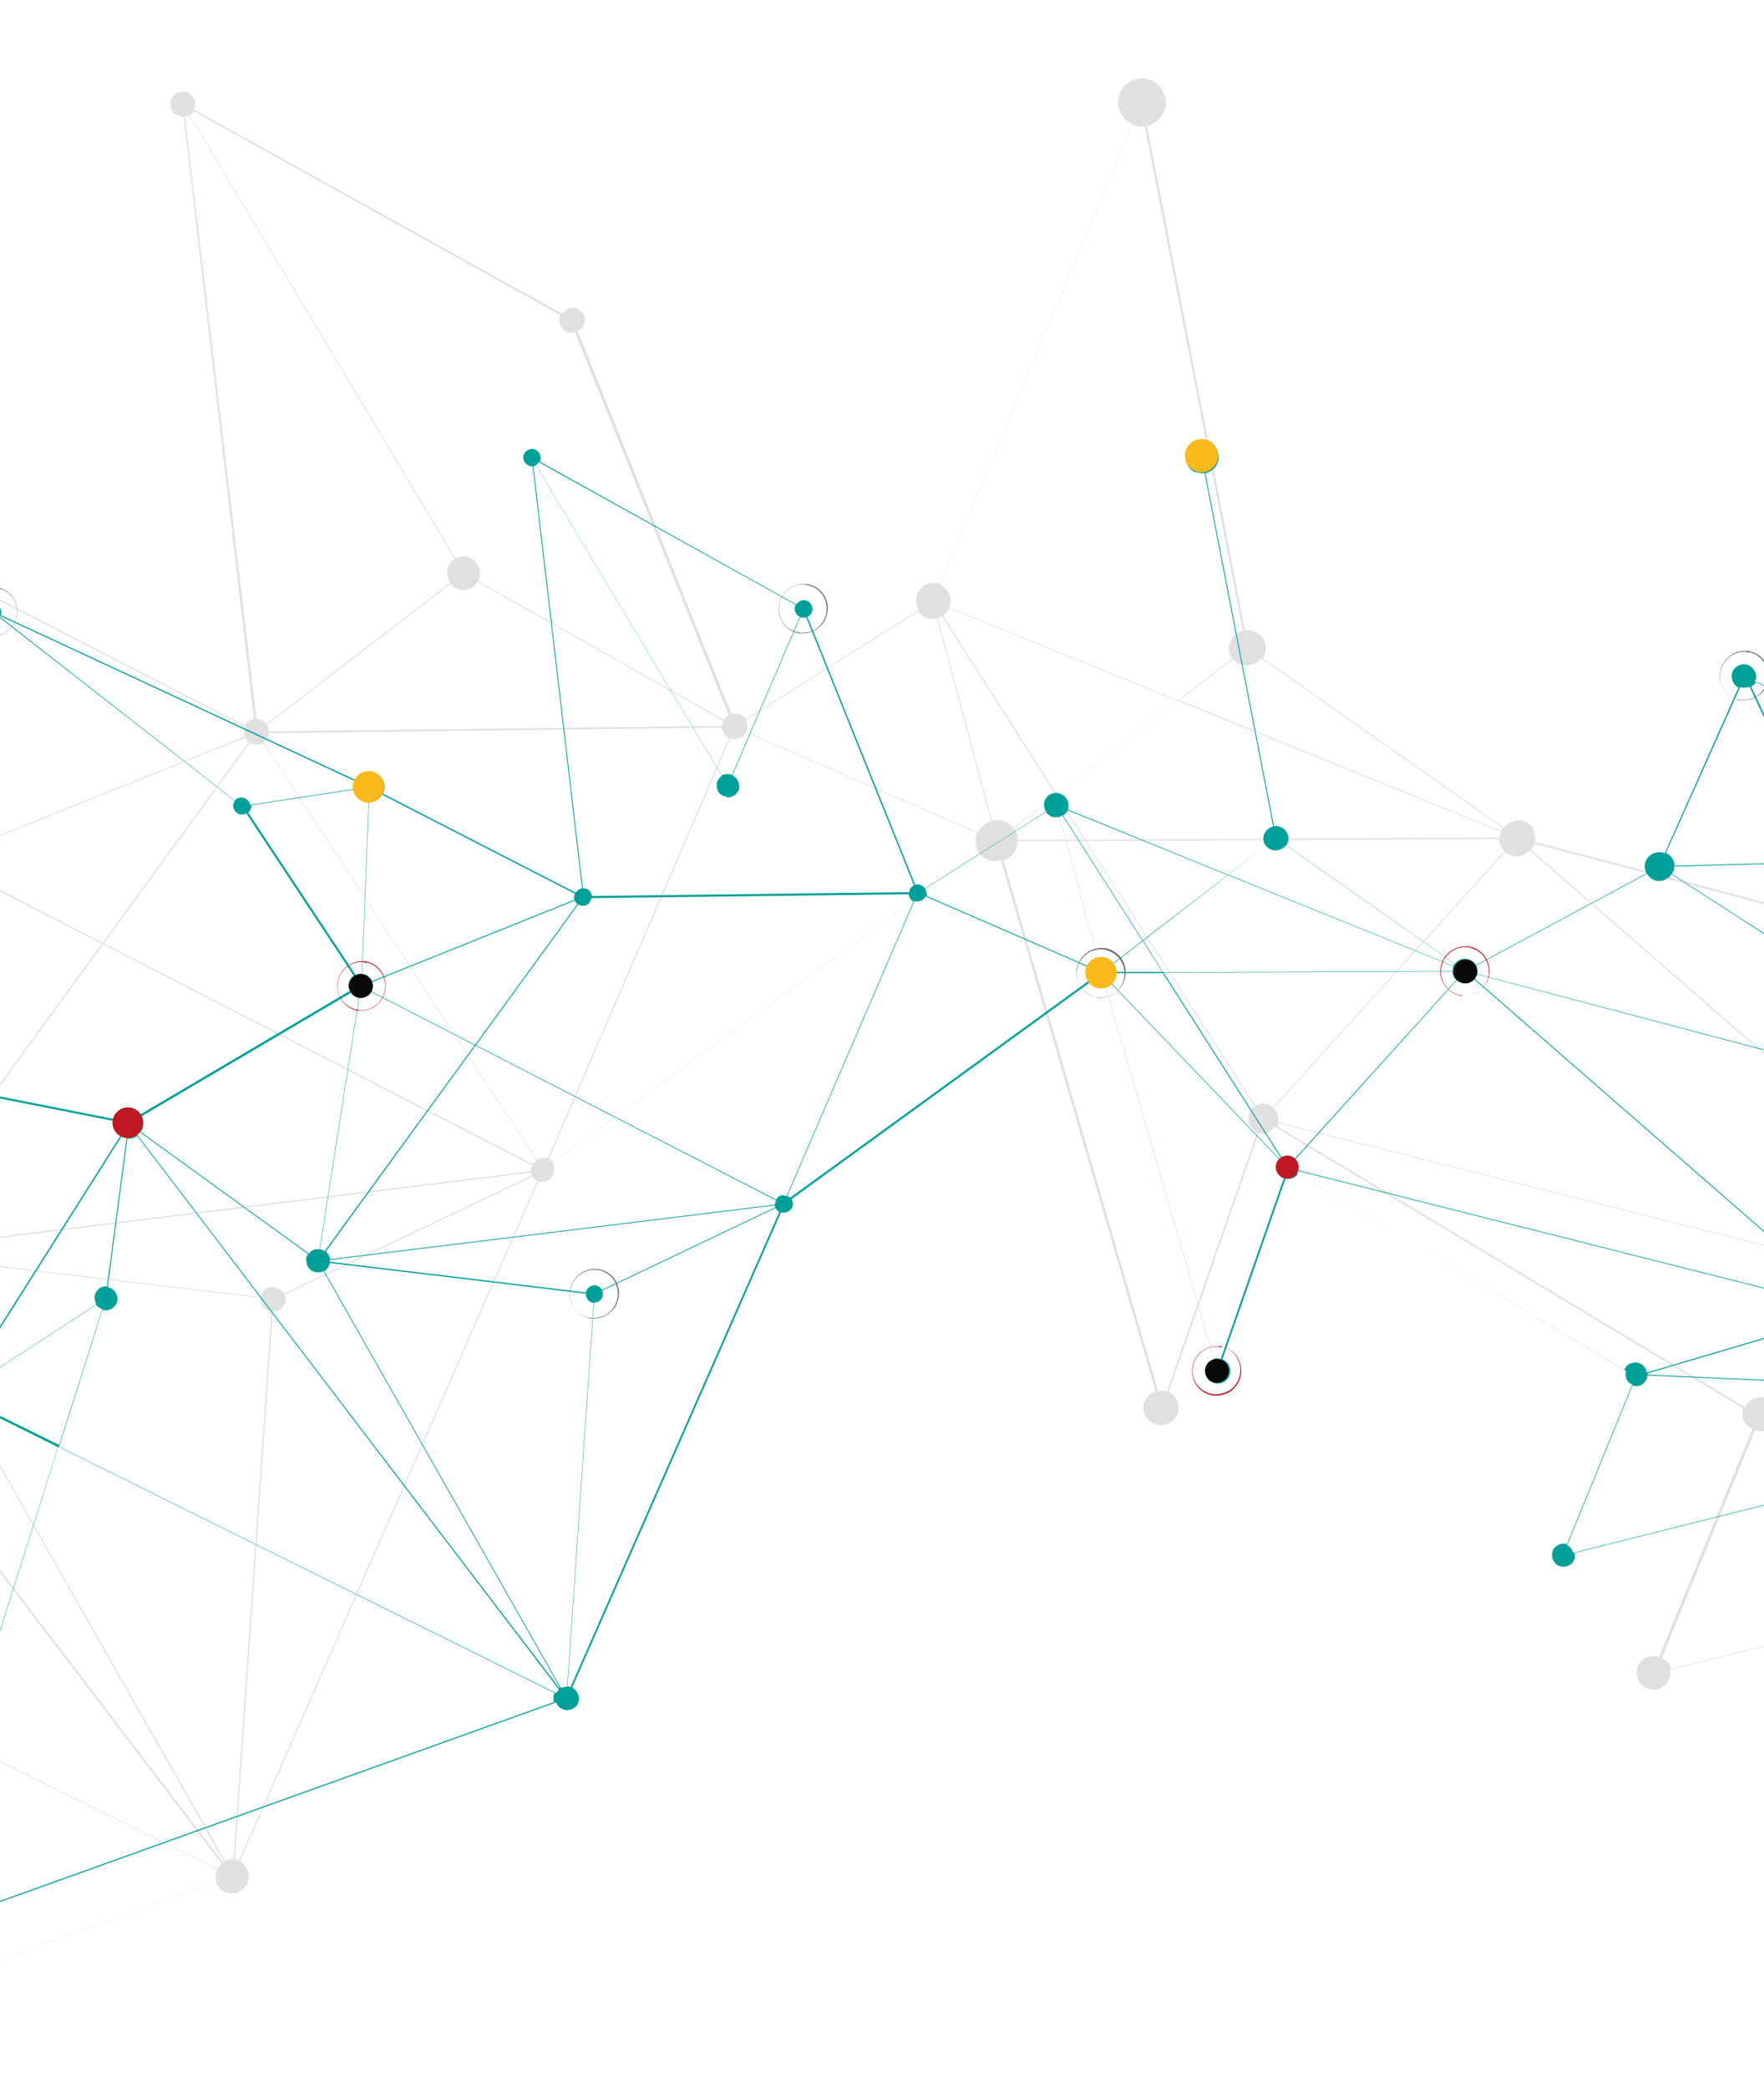 <?xml version="1.0" encoding="UTF-8"?>
<svg id="Calque_2" data-name="Calque 2" xmlns="http://www.w3.org/2000/svg" version="1.1" viewBox="0 0 414 489.8">
  <defs>
    <style>
      .cls-1 {
        fill: #00a09a;
      }

      .cls-1, .cls-2, .cls-3, .cls-4, .cls-5, .cls-6 {
        stroke-width: 0px;
      }

      .cls-2, .cls-6 {
        fill: #676766;
      }

      .cls-3 {
        fill: #be1822;
      }

      .cls-4 {
        fill: #fbb91b;
      }

      .cls-5 {
        fill: #090909;
      }

      .cls-6 {
        isolation: isolate;
        opacity: .2;
      }
    </style>
  </defs>
  <g id="Calque_2-2" data-name="Calque 2">
    <g id="Groupe_1016" data-name="Groupe 1016">
      <path id="Tracé_282" data-name="Tracé 282" class="cls-6" d="M948.4,230.4c-1.6-.4-3.1.6-3.5,2.2,0,.3,0,.6,0,.8l-124.9,12.2c-.2-1.2-1-2.2-2.2-2.4-1.6-.3-3.1.6-3.5,2.1,0,.3,0,.6,0,1l-114.7,16.4c-.2-1.1-1.1-2-2.2-2.3-.2,0-.4,0-.5,0l-.8-137.7c1.3,0,2.4-1,2.7-2.2.1-.6,0-1.3-.2-1.8l59.1-28.7c.5,1,1.5,1.7,2.6,2,2.1.5,4.3-.8,4.8-2.9.5-2.1-.8-4.3-2.9-4.8-1.5-.4-3.1.2-4.1,1.5l-83.7-58c.2-.3.3-.6.4-.9.3-1.6-.7-3.1-2.2-3.5-1.5-.3-3.1.6-3.4,2.1-.4,1.5.6,3.1,2.1,3.5,0,0,0,0,0,0,.4.1.9.1,1.3,0l22.6,87.9c-1,.3-1.8,1.1-2,2.1-.2.8,0,1.6.4,2.3l-78.4,56c-.4-.5-1-.9-1.6-1.1-1.3-.3-2.6.3-3.3,1.4l-156.4-78.2c.1-.3.2-.5.3-.8.5-2.2-.8-4.5-3.1-5-2.2-.5-4.5.8-5,3.1-.4,1.9.5,3.8,2.2,4.7l-24.8,55.6c-.2-.1-.5-.2-.7-.3-2.7-.6-5.3,1-6,3.7-.3,1.1-.1,2.3.4,3.4l-57.2,30.8c-.6-1-1.5-1.8-2.7-2-1.6-.4-3.3.3-4.3,1.6l-56.6-39.8c.4-.6.6-1.3.7-2,.2-2.3-1.6-4.3-3.9-4.5,0,0,0,0,0,0-.3,0-.7,0-1,0l-23-118.4c2.4-.5,4.2-2.6,4.4-5.1.2-3.1-2.1-5.8-5.2-6-3.1-.2-5.8,2.1-6,5.2-.1,2.3,1.2,4.5,3.3,5.5l-45.1,107.9s-.3-.1-.5-.2c-2.2-.5-4.5.8-5,3.1-.3,1.1,0,2.2.5,3.2l-40.5,25.6c-.5-.7-1.3-1.2-2.2-1.3-.4,0-.8,0-1.2.2l-36.1-89.9c1-.4,1.6-1.4,1.7-2.4,0-1.6-1.1-3-2.7-3.1-1.1,0-2.1.5-2.7,1.4L45.5,25.7c.2-.3.3-.7.3-1.1.1-1.6-1.1-3-2.7-3.1-1.6-.1-3,1.1-3.1,2.7-.1,1.6,1.1,3,2.7,3.1.1,0,.3,0,.4,0l16.5,141.4c-.9.1-1.6.7-2.1,1.5L-7.1,137c.3-.6.5-1.2.5-1.8.2-2.7-1.8-5.1-4.6-5.3-2-.1-3.9,1-4.8,2.7l-119-55.5c.1-.3.2-.6.2-.9.1-1.6-1.1-3-2.7-3.1-1.6-.1-3,1-3.1,2.6,0,0,0,0,0,0,0,1.6,1.1,3,2.7,3.1.9,0,1.8-.3,2.4-1l78.9,61.6c-.3.5-.5,1-.6,1.5-.1,1.6,1.1,3,2.7,3.1.6,0,1.2-.1,1.7-.4l36,54.6c-1,.7-1.6,1.8-1.7,2.9,0,.8.1,1.5.5,2.2l-70.2,41.5c-.8-1.3-2.3-2.2-3.9-2.3-2.5-.2-4.7,1.5-5.1,3.9l-150-29.4v-.5c.3-2.7-1.8-5.1-4.5-5.3-2.7-.2-5.1,1.9-5.3,4.6-.2,2.7,1.9,5.1,4.6,5.3,1.2,0,2.4-.3,3.4-1.1l96.3,115.8c-.8.7-1.3,1.7-1.3,2.7-.1,2.1,1.4,3.9,3.4,4.2l-16.8,173.2c-2.2-.1-4,1.5-4.2,3.7,0,0,0,0,0,0-.1,2.2,1.5,4,3.6,4.2,2.2.1,4-1.5,4.2-3.7,0,0,0,0,0,0,0-.5,0-1-.2-1.5l214.7-77c.8,2.1,3.1,3.1,5.2,2.3,1.4-.6,2.4-1.9,2.5-3.5,0-1.6-.8-3.2-2.3-3.9l70-159.4c.3.1.6.2.9.2,1.6.1,3-1.1,3.1-2.7,0-.6-.1-1.3-.5-1.8l100.1-72.7c.8,1.1,2.1,1.8,3.6,1.9.5,0,1.1,0,1.6-.2l36.3,124.6c-1.4.5-2.4,1.6-2.8,3-.4,2.3,1.1,4.5,3.3,4.9,2.1.4,4.2-.9,4.8-3,.5-2.1-.6-4.2-2.6-4.9l21.1-60.6c.3,0,.6.1.8.2,1.3.1,2.6-.5,3.3-1.7l109.9,66c0,.1,0,.2,0,.4-.4,1.8.5,3.7,2.3,4.5l-21.9,53.5c-.1,0-.3-.1-.4-.1-2.1-.5-4.3.8-4.8,2.9-.5,2.1.8,4.3,2.9,4.8,2.1.5,4.3-.8,4.8-2.9,0,0,0,0,0,0,.2-.6.2-1.2,0-1.8l159-39.9,65.6,42c-.2.3-.3.6-.4,1-.5,1.9.7,3.9,2.7,4.3s3.9-.7,4.3-2.7c.5-1.9-.7-3.9-2.7-4.3-.7-.2-1.4-.1-2,.1l-19.4-49.7c.8-.4,1.5-1.1,1.7-2,.3-1.1-.1-2.3-1.1-3l50.6-70.9c.5.3,1.1.6,1.7.7,1.4.3,3,0,4.1-.9l22.8,28.3c-.5.4-.8.9-.9,1.6-.4,1.5.6,3.1,2.1,3.5,0,0,0,0,0,0,1.3.3,2.7-.4,3.3-1.6l80.4,35.5-17.7,20c-.4-.4-.9-.6-1.5-.7-1.9-.5-3.9.7-4.3,2.7s.7,3.9,2.7,4.3c1.9.5,3.9-.7,4.3-2.7,0,0,0,0,0,0h0c0,0,123.1,20.6,123.1,20.6-.2,1.5.8,2.9,2.2,3.2,1.5.4,3.1-.6,3.5-2.1,0,0,0,0,0,0,.4-1.6-.6-3.1-2.2-3.5-1.2-.3-2.4.2-3.1,1.2l-91.8-55.6c.1-.2.2-.5.3-.7.1-.6,0-1.3-.2-1.9l165.6-83.7c.4.7,1.1,1.2,1.9,1.4,1.6.4,3.2-.6,3.5-2.2.4-1.6-.6-3.1-2.2-3.5h0ZM814.1,246.6c.1.8.6,1.5,1.3,2l-37.2,68.5c-.2-.1-.4-.2-.6-.2-1.1-.3-2.3.2-3,1.1l-75.7-53.1c.2-.3.3-.6.4-.9,0-.3,0-.7,0-1l114.7-16.4h0ZM778.6,339.9l-14-6.2,10.4-11.7c.4.3.8.5,1.2.6.4,0,.7,0,1.1,0l3.2,15.7c-.8.2-1.6.8-2,1.5h0ZM684.1,297.5c.3-1.3-.4-2.6-1.6-3.1l12.9-28.5c.1,0,.3.1.4.1,1.1.2,2.3-.2,3-1.1l75.7,53.1c-.2.2-.3.5-.3.8l-90-21.3ZM417.2,331.4l67.2-19.9c.3,1,1.1,1.7,2.1,1.9,1.2.3,2.4-.2,3.1-1.2l38.1,24.4-110.4-4.9c0-.1,0-.3,0-.4h0ZM300.1,263.4c0-.2,0-.4,0-.5,0-1.1-.4-2.2-1.2-2.9l54.3-60.1c.5.4,1.1.7,1.8.9,1.5.3,3-.2,4-1.3l125.7,109.3c-.2.3-.4.7-.5,1l-184.2-46.5h0ZM-166.9,516l16.8-173.2c1.6.1,3-.7,3.7-2.1l30.7,15.2-50.7,160.2c-.2,0-.4,0-.6-.1h0ZM108.5,138.4c1.5,0,2.9-.6,3.6-1.9l57.7,32.6c-.2.3-.3.7-.3,1.1,0,0,0,0,0,.1l-106.4,1.3c0-.6-.2-1.1-.5-1.5l43.1-33.1c.7.8,1.7,1.4,2.8,1.4h0ZM-14.5,205.6c1.5.1,3-.7,3.7-2l34.7,17.8-50.3,69.1c-.4-.3-.9-.5-1.5-.6l13.1-84.3s.1,0,.2,0h0ZM-32.5,293.5c-.2,2.1,1.4,4,3.5,4.2.8,0,1.6,0,2.3-.5l79.3,139.6c0,0-.1.1-.2.2L-89,251.5c.3-.2.6-.5.9-.9l56.4,40.9c-.4.6-.6,1.3-.7,2h0ZM-26.1,290.6l50.3-69.1,100.7,51.9c-.2.3-.3.7-.3,1,0,.1,0,.3,0,.4l-149.2,18.3c-.1-1-.7-1.9-1.5-2.5h0ZM125,273.1l-100.6-51.8,34.3-47.1c.4.3.9.5,1.4.5.6,0,1.2-.1,1.7-.4l64.1,97.9c-.3.3-.6.6-.8.9h0ZM58.4,174.1l-34.3,47.1-34.7-17.9c.2-.5.3-.9.4-1.4,0-.6,0-1.1-.2-1.6l68-27.3c.2.4.5.8.8,1.1ZM-14.9,205.5l-13.1,84.3s-.1,0-.2,0c-1.3,0-2.6.5-3.4,1.5l-56.4-40.9c.5-.7.8-1.6.9-2.4,0-.9-.2-1.9-.6-2.7l70.3-41.5c.6.9,1.5,1.6,2.6,1.7h0ZM-92.8,252.5l-6.6,49.9h0c-2.2-.2-4,1.4-4.2,3.6,0,0,0,0,0,0,0,.8.1,1.6.5,2.3l-43.4,28.2c-.3-.4-.6-.7-1-1l53-83.7c.5.3,1.1.5,1.7.7h0ZM-146.3,340.5c.2-.4.3-.9.4-1.3,0-.8-.1-1.6-.5-2.3l43.4-28.2c.5.7,1.1,1.2,1.9,1.5l-14.4,45.7-30.7-15.2h0ZM-100.9,310.2s.5.1.8.2c2.2.2,4.1-1.5,4.2-3.6.2-2-1.3-3.9-3.3-4.2l6.6-49.9s.1,0,.2,0c1.1,0,2.3-.3,3.2-.9L52.1,437.3c-.4.3-.8.8-1,1.2l-166.5-82.6,14.4-45.7h0ZM52.9,436.7L-26.5,297.1c1-.6,1.7-1.6,1.8-2.8l85.8,10.2h0c-.1,1.6,1,2.9,2.6,3.1l-8.9,128.6c-.7,0-1.4.1-2,.5h0ZM64.3,301.9c-1.5-.1-2.8,1-3.1,2.4l-85.8-10.2h0c0-.3,0-.5,0-.7l149.2-18.3c0,.2.1.4.2.7l-58.2,27.7c-.5-.9-1.4-1.5-2.4-1.5h0ZM127.7,271.7c-.6,0-1.2,0-1.7.4l-64.1-97.9c.7-.5,1.1-1.3,1.2-2.1,0,0,0,0,0-.1l106.4-1.3c0,1.1.7,2,1.6,2.5l-42.6,98.7c-.3-.1-.5-.2-.8-.2h0ZM175.4,170.7c0-.6,0-1.2-.4-1.7l40.5-25.6c.6.9,1.5,1.5,2.5,1.7.6.1,1.3.1,1.9,0l12.7,47.5c-1.4.4-2.5,1.4-3.1,2.7l-54.3-23.6c.1-.3.2-.5.2-.8h0ZM480.2,229.5l6.5,78.3c-.7,0-1.3.4-1.7.9l-125.7-109.3c.4-.4.6-.9.8-1.5l120.1,31.7h0ZM426.2,161.5l48.9-1.2c0,1.9,1.4,3.4,3.2,3.9,1.1.3,2.2,0,3.2-.5l20.3,30.7-21.3,3c-.2-1.2-1.1-2.1-2.2-2.3-1.2-.3-2.4.2-3.1,1.1l-49.8-32.1c.3-.4.5-.9.6-1.4,0-.4.1-.7.1-1.1h0ZM693.8,261.9l-36.7-16.5,9.1-44.2c.7.1,1.5,0,2.2-.2l26.7,59.6c-.6.3-1,.7-1.3,1.3h0ZM511.5,237.5l-31.7-37.4c0,0,.1-.2.2-.2l51.6,41.5c-.3.4-.5.8-.6,1.2l-19.4-5.1h0ZM531.7,241.2l-51.6-41.5c.2-.3.4-.7.5-1.1h0c0,0,26.7,4,26.7,4l25.1,38c-.3.2-.5.4-.7.6h0ZM535.6,239.9c-1-.2-2.1,0-3,.5l-25-37.8,78.2,11.9c0,.5,0,1.1.3,1.6l-47.9,25.7c-.5-1-1.5-1.6-2.5-1.9h0ZM591.5,214.2l71.6-15.9c.3,1.4,1.5,2.5,2.9,2.9l-9.1,44.1-65.5-29.5c0-.1.1-.2.2-.4.1-.4.1-.8,0-1.2h0ZM663.1,198l-71.6,15.9c-.2-.6-.6-1.2-1.1-1.6l20.6-30.9c.3.2.5.3.8.4,1.4.3,2.9-.4,3.4-1.8l48,16.2v.2c-.3.5-.3,1.1-.1,1.7h0ZM610.7,181.3l-20.6,30.9c-.2-.2-.5-.3-.8-.3-1.6-.3-3.1.6-3.5,2.1,0,0,0,0,0,.1l-78.4-11.9-5.1-7.7,107.3-15.1c.1.7.5,1.4,1.1,1.8h0ZM507,202.2l-26.5-4s0-.4,0-.6l21.4-3,5.1,7.6h0ZM479.5,200.2l31.5,37.2-30.6-8.1-2.4-28.5c.5,0,1-.3,1.4-.6h0ZM511.3,237.7l84.9,100.1c-.4.4-.7.8-.8,1.3l-105.5-27.8c.3-1.6-.6-3.1-2.2-3.5-.3,0-.5,0-.8,0l-6.5-78.2,30.8,8.1h0ZM296.7,258.9c-.7,0-1.5.1-2.1.5l-39.7-62.1,96.9-.5c0,1.1.5,2.1,1.3,2.9l-54.3,60.1c-.6-.5-1.3-.8-2.1-.9h0ZM351.9,196.5l-97.1.5-6.7-10.5,28.5-22,75.6,30.6c0,.2-.1.3-.2.5,0,.3,0,.6,0,.9h0ZM221.1,144.6l26.7,41.9-10,7.7c-.9-1.1-2.1-1.7-3.5-1.8-.5,0-1,0-1.5.1l-12.7-47.5c.3-.1.6-.2.9-.4h0ZM237.9,194.3l10-7.7,6.6,10.4h-15.6c0-.9-.4-1.9-1-2.6h0ZM248,186.3l-26.7-41.9c.7-.4,1.2-1,1.5-1.7l53.7,21.8-28.4,21.9h0ZM238.9,197.6c0,0,0-.2,0-.3h15.8c0,0,39.7,62.2,39.7,62.2-.1,0-.3.2-.4.3l-56.6-59.1c.8-.8,1.3-1.9,1.4-3.1h0ZM489.6,312.1c.1-.2.2-.4.3-.6l105.5,27.8s0,.3,0,.4l-67.2-3-38.5-24.7h0ZM596.5,337.6l-84.7-99.9,19.1,5.1c-.5,2.1.9,4.2,3,4.7,2.1.5,4.2-.8,4.7-2.9.2-.9,0-1.9-.3-2.7l47.9-25.7c.4.7,1.1,1.2,1.8,1.3.3,0,.5,0,.8,0l9.1,119.4c-.5,0-1,.3-1.5.6h0ZM591.3,216l65.5,29.4-2.5,12.3c-1.8-.3-3.6.4-4.8,1.8l-58.4-43.2.2-.3h0ZM654.6,257.8h0l2.5-12.2,36.7,16.5s-.2.3-.1.4c0,.2,0,.3,0,.5l-35.2-.5c0-2.3-1.6-4.2-3.8-4.7h0ZM696.3,260.3c-.3,0-.6,0-.9.2l-26.7-59.6c2-.9,2.8-3.3,1.8-5.3-.4-.9-1.2-1.6-2.1-1.9l26.3-71.3h.2c.2.1.4.2.5.2l.8,137.8h0ZM672.4,28.8c.6-.2,1.1-.5,1.5-1l83.7,58c-.2.4-.4.8-.5,1.2-.2.8,0,1.7.3,2.5l-59.1,28.7c-.4-.7-1.1-1.3-1.9-1.4-.4-.1-.9-.1-1.3,0l-22.6-87.9h0ZM693.3,121.4c.3.4.7.7,1.1.9l-26.3,71.3c-.1,0-.2-.1-.3-.1-1.9-.5-3.9.6-4.6,2.5l-47.9-16.1h0c.2-.9,0-1.7-.4-2.4l78.4-56h0ZM609.8,177.8s-.1.3-.2.5c0,.3,0,.7,0,1l-107.4,15.1-20.4-30.8c1.9-1.3,2.3-4,1-5.9-.6-.8-1.5-1.4-2.5-1.7-.9-.2-1.8-.1-2.6.3l-26-54.9c.8-.4,1.4-1,1.8-1.7l156.4,78.2h0ZM448.2,101.4s.4.2.6.2c.9.2,1.8.1,2.6-.3l26,54.9c-1.1.6-1.9,1.6-2.2,2.8,0,.3-.1.6,0,1l-48.9,1.2c0-1.8-1.2-3.5-2.8-4.2l24.8-55.6h0ZM417,164c1.3,2.4,4.3,3.2,6.7,1.8.7-.4,1.2-.9,1.6-1.5l49.8,32.1c-.2.2-.3.5-.3.8-.4,1.6.6,3.1,2.2,3.5.3,0,.5,0,.8,0l2.4,28.4-120-31.6c.2-1,0-2-.4-2.8l57.2-30.8h0ZM352.6,194.3l-.4.6-75.4-30.6,12.6-9.7c.7.9,1.8,1.5,3,1.5,1.4,0,2.8-.5,3.6-1.7l56.6,39.8ZM265.7,29.3c.5.2,1.1.3,1.7.4.4,0,.9,0,1.3,0l23,118.3c-1.8.4-3.1,1.9-3.3,3.8,0,1,.2,2,.8,2.7l-12.7,9.8-53.7-21.8c0-.2.1-.3.2-.5.5-2-.5-4-2.4-4.8l45.1-107.9h0ZM171.2,167.8c-.5.2-1,.6-1.3,1.1l-57.7-32.6c.3-.5.4-1,.4-1.6.1-1.6-.8-3.2-2.3-3.9l22.6-53c.3.1.5.2.8.2.4,0,.8,0,1.2-.2l36.1,89.9h0ZM131.5,73.8c-.2.3-.3.7-.3,1.1,0,1.2.6,2.3,1.7,2.9l-22.6,53c-.4-.2-.8-.2-1.2-.3-.8,0-1.5.1-2.2.5L44.6,27c.4-.2.7-.5.9-.9l86,47.8h0ZM43.5,27.4c.3,0,.7-.2,1-.3l62.2,104c-1.1.7-1.7,1.8-1.8,3,0,.9.2,1.8.8,2.6l-43.1,33.1c-.5-.6-1.2-1-2-1.1-.1,0-.3,0-.4,0L43.4,27.4h0ZM57.6,170.6c-.2.3-.3.7-.3,1,0,.4,0,.8.2,1.2l-68,27.3c-.6-1.3-1.8-2.3-3.3-2.4l2.4-57.8c1.8,0,3.5-.9,4.4-2.5l64.7,33.2h0ZM-135.2,77.9l.2-.4L-16,133c-.2.5-.4,1-.4,1.6,0,.3,0,.6,0,1l-34.8,5.2c-.3-1.6-1.8-2.6-3.4-2.3-.7.1-1.2.5-1.7,1l-79-61.6h0ZM-52.3,143.8c.7-.5,1.1-1.3,1.2-2.1,0-.2,0-.3,0-.5l34.8-5.2c.4,2.2,2.2,3.9,4.5,4.1h0l-2.4,57.8c-.8,0-1.5.2-2.1.6l-36-54.6h0ZM-248.5,219.9c.8-.7,1.3-1.6,1.5-2.7l150,29.5v.5c-.2,1.8.6,3.4,2.1,4.4l-53,83.7c-.5-.3-1.1-.5-1.8-.5-1,0-1.9.2-2.7.8l-96.2-115.8ZM-163.7,518.5c-.4-1.1-1.3-1.9-2.4-2.3l50.6-160.1,166.5,82.5c-.2.4-.4.9-.4,1.4,0,.5,0,1,.2,1.5l-214.6,76.9h0ZM56.2,436.6c-.3-.2-.7-.3-1.1-.3l8.9-128.6c1.6,0,2.9-1.1,3-2.7,0-.5,0-.9-.2-1.3l58.2-27.7c.3.5.7,1,1.3,1.3l-70,159.4ZM129.8,272.7c-.3-.3-.6-.6-1-.8l42.6-98.7c.3.1.5.2.8.2,1.2,0,2.3-.6,2.8-1.6l54.3,23.6c-.2.5-.3,1-.4,1.5,0,1.1.2,2.2.8,3.1l-100.1,72.7h0ZM274.1,326.6l-.3-.2c-.7-.2-1.4-.2-2,0l-36.3-124.6c.7-.2,1.3-.6,1.9-1.1l56.6,59.1c-.6.6-1,1.4-1,2.3-.1,1.6.8,3.1,2.4,3.7l-21.1,60.7h0ZM299.7,264.3c.2-.2.3-.5.3-.8l184.2,46.4c0,.4,0,.9,0,1.3l-67.1,19.9c-.2-1.6-1.4-2.9-3-3.2-1.9-.5-3.8.5-4.5,2.3l-109.9-66h0ZM392.2,391.5c-.3-1.1-1.1-2-2.2-2.5l21.9-53.5c.2,0,.3.1.5.2,2.1.5,4.3-.8,4.8-2.9h0c0-.2,0-.4,0-.6l110.8,4.9,22.9,14.7-158.8,39.9h0ZM551.3,351.6l-22.8-14.6,66.8,2.9c0,.2,0,.4,0,.6l-44,11.1ZM618.6,392.4c-.6.3-1.2.7-1.5,1.2l-65.5-41.9,43.8-11c.5,1.6,2.2,2.5,3.8,2,0,0,0,0,0,0l19.4,49.6h0ZM599.8,337.5c-.3-.2-.6-.3-.9-.4-.3,0-.5,0-.8,0l-9.1-119.4c.8,0,1.5-.5,1.9-1.1l58.4,43.3c-.4.5-.6,1.1-.7,1.7-.4,1.9.3,3.9,1.9,5.1l-50.6,70.9h0ZM656.6,266.4c.8-.7,1.4-1.6,1.6-2.6,0-.3.1-.6.2-1l35.2.5c0,1.1.7,2,1.6,2.5l-12.9,28.5s-.3-.2-.4-.1c-.8-.2-1.7,0-2.4.5l-22.8-28.3h0ZM683.9,298c0,0,0-.2.1-.3l90,21.3c-.2,1,.1,2,.8,2.7l-10.5,11.8-80.5-35.5ZM747.8,356.9c.1-1.1-.3-2.3-1.1-3l17.8-20,14.1,6.2c0,.1-.1.2-.2.4-.4,1.5.6,3.1,2.1,3.5,0,0,0,0,0,0,1.4.3,2.8-.4,3.4-1.6l87.1,35-.2.3-123.1-20.7h0ZM871.2,376.8v.2c-.1,0-87.2-35-87.2-35,0,0,0-.2.1-.3.4-1.6-.6-3.2-2.2-3.5-.4,0-.8-.1-1.1,0l-3.2-15.8c.7-.2,1.3-.6,1.7-1.2l91.8,55.6h0ZM779.4,318.2c-.2-.4-.6-.8-1-1.1l37.3-68.5c.2.1.4.2.6.2,1.5.4,3.1-.6,3.5-2.1,0,0,0,0,0,0,0-.3,0-.6,0-.8l124.9-12.2c0,.3.1.5.3.8l-165.6,83.7h0Z"/>
      <path id="Tracé_283" data-name="Tracé 283" class="cls-1" d="M758.4,251.5c-1.1-.2-2.2.4-2.5,1.5,0,.2,0,.4,0,.6l-87.5,8.5c-.1-.8-.7-1.5-1.5-1.7-1.1-.2-2.2.4-2.5,1.5v.7s-80.3,11.4-80.3,11.4c-.1-.8-.8-1.4-1.6-1.6-.1,0-.3,0-.4,0l-.6-96.4c.9,0,1.7-.7,1.9-1.6.1-.4,0-.9-.1-1.3l41.3-20.1c.7,1.3,2.4,1.9,3.7,1.2.7-.4,1.2-1,1.4-1.8.4-1.5-.5-2.9-2-3.3,0,0,0,0,0,0-1.1-.2-2.2.2-2.9,1.1l-58.6-40.6c.1-.2.2-.4.3-.6.2-1.1-.4-2.2-1.5-2.5-1.1-.3-2.2.4-2.5,1.5-.3,1.1.4,2.2,1.5,2.5.3,0,.6,0,.9,0l15.8,61.5c-.7.2-1.2.8-1.4,1.5-.1.5,0,1.1.3,1.6l-54.8,39.2c-.7-.9-2-1-2.9-.3-.2.2-.4.4-.5.6l-109.5-54.7c0-.2.1-.4.2-.5.3-1.6-.7-3.1-2.2-3.5-1.5-.3-3.1.6-3.4,2.1-.3,1.3.3,2.7,1.5,3.3l-17.3,38.9c-.2,0-.3-.2-.5-.2-1.8-.4-3.7.7-4.1,2.5,0,0,0,0,0,0-.2.8,0,1.6.3,2.4l-40,21.5c-.4-.7-1.1-1.2-1.9-1.4-1.1-.3-2.3.1-3,1.1l-39.6-27.8c.3-.4.4-.9.5-1.4,0-1.6-1.1-3-2.7-3.1-.2,0-.4,0-.7,0l-16.1-82.8c1.7-.3,3-1.8,3.1-3.6.1-2.2-1.6-4-3.7-4.1s-4,1.6-4.1,3.7c0,1.6.8,3.1,2.3,3.8l-31.5,75.5c-.1,0-.2-.1-.4-.2-1.6-.4-3.2.6-3.5,2.1-.2.7,0,1.5.4,2.2l-28.4,18c-.4-.5-.9-.8-1.5-.9-.3,0-.6,0-.8.1l-25.3-62.9c.7-.3,1.1-1,1.2-1.7,0-1.1-.8-2.1-1.9-2.2-.8,0-1.5.3-1.9,1l-60.2-33.5c.1-.2.2-.5.2-.8,0-1.1-.8-2.1-1.9-2.2-1.1,0-2.1.8-2.2,1.9,0,1.1.8,2.1,1.9,2.2,0,0,0,0,0,0,0,0,.2,0,.3,0l11.6,99c-.6.1-1.1.5-1.5,1l-45.2-23.2c.2-.4.3-.8.4-1.3.1-1.9-1.3-3.6-3.3-3.7-1.4,0-2.7.7-3.3,1.9L.2,144.3c0-.2.1-.4.1-.6,0-1.1-.8-2.1-1.9-2.2,0,0,0,0,0,0-1.1,0-2.1.7-2.2,1.8,0,0,0,0,0,0,0,1.1.8,2.1,1.9,2.2,0,0,0,0,0,0,.7,0,1.3-.2,1.7-.7l55.3,43.1c-.2.3-.3.7-.4,1,0,1.1.8,2.1,1.9,2.2.4,0,.8,0,1.2-.3l25.2,38.1c-.7.5-1.1,1.2-1.2,2,0,.5,0,1.1.4,1.5l-49.2,29c-.6-1-1.6-1.5-2.7-1.6-1.7-.1-3.2,1-3.6,2.7l-105-20.7c0-.1,0-.2,0-.3.1-1.9-1.3-3.5-3.2-3.7-1.9-.2-3.5,1.2-3.7,3.1,0,0,0,0,0,.1-.1,1.9,1.3,3.5,3.2,3.7,0,0,0,0,0,0,.9,0,1.7-.2,2.4-.8L-12,325.3c-1.1,1-1.2,2.8-.2,3.9.4.5,1,.8,1.7.9l-11.7,121.2c-1.5-.1-2.8,1-3,2.6s1,2.8,2.6,3c1.5.1,2.8-1,3-2.6,0-.3,0-.7-.1-1l150.2-53.9c.4,1,1.3,1.7,2.4,1.8,1.5.1,2.9-1,3-2.5,0,0,0,0,0,0,0-1.2-.6-2.2-1.6-2.8l49-111.5c.2,0,.4.1.6.1,1.1,0,2.1-.8,2.2-1.9,0-.4-.1-.9-.3-1.3l70.1-50.9c.6.8,1.5,1.3,2.5,1.4.4,0,.8,0,1.1-.1l25.4,87.2c-1,.3-1.7,1.1-1.9,2.1-.4,1.6.6,3.2,2.1,3.5,1.6.4,3.2-.6,3.6-2.2.3-1.4-.4-2.9-1.8-3.4l14.8-42.4c.2,0,.4,0,.6.1.9,0,1.8-.4,2.3-1.2l77,46.2c0,0,0,.2,0,.2-.3,1.3.3,2.6,1.6,3.1l-15.3,37.4c-.1,0-.2-.1-.3-.1-1.5-.3-3,.6-3.3,2-.3,1.5.6,3,2,3.3,1.5.3,3-.6,3.3-2,0,0,0,0,0,0,0-.4,0-.8,0-1.2l111.3-27.9,45.9,29.4c-.1.2-.2.5-.3.7-.3,1.3.5,2.7,1.9,3s2.7-.5,3-1.9c.3-1.3-.5-2.7-1.9-3,0,0,0,0,0,0-.5-.1-1,0-1.4,0l-13.6-34.7c.6-.3,1-.8,1.2-1.4.2-.8-.1-1.6-.7-2.1l35.4-49.6c.3.2.7.4,1.1.5,1,.2,2.1,0,2.9-.6l16,19.8c-.3.3-.5.6-.6,1.1-.2,1.1.4,2.2,1.5,2.5.9.2,1.9-.2,2.3-1.1l56.3,24.8-12.4,14c-.3-.2-.6-.4-1-.5-1.3-.3-2.7.5-3,1.9-.3,1.3.5,2.7,1.9,3,1.3.3,2.7-.5,3-1.9,0,0,0,0,0,0h0s86.2,14.5,86.2,14.5c-.1,1,.5,2,1.5,2.2,1.1.3,2.2-.4,2.5-1.5s-.4-2.2-1.5-2.5h0c-.8-.2-1.7.2-2.2.9l-64.3-38.9c0-.2.2-.3.2-.5.1-.4,0-.9-.1-1.3l115.9-58.6c.3.5.8.8,1.3,1,1.1.2,2.2-.4,2.5-1.5.2-1.1-.4-2.2-1.5-2.5h0ZM664.4,262.8c0,.6.4,1.1,1,1.4l-26.1,47.9c-.1,0-.3-.1-.4-.1-.8-.2-1.6.1-2.1.7l-53-37.2c.1-.2.2-.4.2-.6,0-.2,0-.5,0-.7l80.3-11.4h0ZM639.7,328.1l-9.8-4.3,7.3-8.2c.2.2.5.3.8.4.3,0,.5,0,.8,0l2.2,11.1c-.6.1-1.1.5-1.3,1.1h0ZM573.4,298.5c.2-.9-.3-1.8-1.1-2.2l9-19.9c0,0,.2,0,.3.1.8.2,1.6-.1,2.1-.7l53,37.2c-.1.2-.2.4-.3.6l-63-14.9ZM386.7,322.2l47-13.9c.4,1.1,1.5,1.6,2.6,1.3.4-.1.8-.4,1-.8l26.7,17.1-77.3-3.4s0-.2,0-.3h0ZM304.7,274.5c0-.1,0-.2,0-.4,0-.8-.2-1.5-.8-2l38-42.1c.4.3.8.5,1.2.6,1,.3,2.1,0,2.8-.9l87.9,76.6-.4.7-128.9-32.5ZM-22.2,451.4l11.7-121.2c1.1,0,2.1-.5,2.6-1.4l21.5,10.7-35.5,112.1s-.3,0-.4,0ZM170.6,187.1c1,0,2-.4,2.6-1.4l40.4,22.8c-.1.2-.2.5-.2.8h0s-74.5.9-74.5.9c0-.4-.2-.7-.4-1.1l30.2-23.2c.5.6,1.2,1,2,1h0ZM84.5,234.1c1.1,0,2.1-.5,2.6-1.4l24.3,12.5-35.2,48.3c-.3-.2-.7-.4-1.1-.4l9.2-59s.1,0,.2,0ZM71.9,295.6c-.1,1.5,1,2.8,2.5,2.9.5,0,1.1,0,1.5-.3l55.5,97.7h-.2c0,.1-99-129.7-99-129.7.2-.2.4-.4.6-.6l39.5,28.6c-.3.4-.5.9-.5,1.4h0ZM76.4,293.7l35.2-48.4,70.5,36.3c0,.2-.1.5-.2.7,0,0,0,.2,0,.3l-104.4,12.8c-.1-.7-.5-1.3-1-1.8h0ZM182.1,281.4l-70.4-36.2,24-33c.3.2.6.3,1,.3.4,0,.8,0,1.2-.3l44.9,68.5c-.3.2-.5.4-.6.7h0ZM135.5,212.1l-24,33-24.3-12.5c.2-.3.2-.6.3-1,0-.4,0-.8-.2-1.2l47.6-19.1c.1.3.3.6.6.7h0ZM84.2,234.1l-9.2,59h-.1c-.9-.2-1.8.2-2.4,1l-39.5-28.6c.4-.5.6-1.1.6-1.7,0-.7-.1-1.3-.4-1.9l49.2-29c.4.6,1.1,1.1,1.8,1.2h0ZM29.7,266.9l-4.6,34.9h0c-1.5-.2-2.8,1-2.9,2.5,0,0,0,0,0,0,0,.6.1,1.2.4,1.7l-30.4,19.8c-.2-.3-.4-.5-.7-.7l37.1-58.6c.4.2.8.4,1.2.4h0ZM-7.7,328.6c.2-.3.2-.6.3-1,0-.6-.1-1.2-.4-1.7l30.4-19.8c.3.5.8.8,1.4,1l-10.1,31.9-21.5-10.6h0ZM24,307.3c.2,0,.4,0,.6.1,1.5.1,2.8-1,3-2.5,0,0,0,0,0,0,0-1.4-.9-2.7-2.3-2.9l4.6-34.9h0c.8.1,1.6-.1,2.3-.6l99,129.9c-.3.2-.5.5-.7.8l-116.6-57.8,10.1-32h0ZM131.6,395.9l-55.5-97.7c.7-.4,1.2-1.1,1.3-1.9l60.1,7.2h0c0,1.1.7,2,1.8,2.2l-6.2,90c-.5,0-1,.1-1.4.3h0ZM139.7,301.5c-1.1,0-2,.7-2.2,1.7l-60.1-7.2h0c0-.1,0-.3,0-.4l104.4-12.8c0,.2,0,.3.2.4l-40.7,19.4c-.3-.6-1-1-1.7-1.1h0ZM184,280.4c-.4,0-.8,0-1.2.3l-44.9-68.5c.5-.4.8-.9.9-1.5h0c0,0,74.5-.9,74.5-.9,0,.7.5,1.4,1.1,1.7l-29.8,69.1s-.4-.1-.6-.1h0ZM217.4,209.7c0-.4,0-.8-.3-1.2l28.4-18c.4.6,1,1.1,1.8,1.2.5,0,.9,0,1.4,0l8.9,33.2c-.9.3-1.7,1-2.1,1.8l-38-16.5s.1-.4.1-.6h0ZM430.7,250.8l4.6,54.8c-.5,0-.9.3-1.3.6l-87.9-76.6c.2-.3.4-.7.6-1l84.1,22.2ZM393,203.3l34.3-.9c0,1.3,1,2.4,2.2,2.7.8.2,1.6,0,2.2-.4l14.2,21.5-14.9,2.1c-.1-.8-.8-1.4-1.6-1.6-.8-.2-1.7.1-2.1.8l-34.9-22.5c.2-.3.3-.6.5-1,0-.3,0-.5,0-.8h0ZM580.3,273.5l-25.7-11.6,6.4-30.9c.5,0,1,0,1.5-.1l18.7,41.7c-.4.2-.7.5-.9.9h0ZM452.6,256.4l-22.2-26.2v-.2c0,0,36.2,29.1,36.2,29.1-.2.3-.3.6-.4.9l-13.6-3.6h0ZM466.8,259l-36.2-29c.1-.2.3-.5.4-.7h0s18.6,2.8,18.6,2.8l17.6,26.6s-.3.3-.5.4h0ZM469.5,258.1c-.7-.2-1.5,0-2.1.3l-17.5-26.4,54.7,8.3c0,.4,0,.8.2,1.1l-33.5,18c-.4-.7-1-1.2-1.8-1.3h0ZM508.7,240.1l50.1-11.2c.3,1,1,1.8,2,2l-6.4,30.9-45.9-20.6.2-.3c0-.3,0-.6,0-.8h0ZM558.7,228.8l-50.1,11.2c-.1-.5-.4-.9-.8-1.1l14.4-21.6c.2.1.4.2.6.3,1,.2,2-.3,2.4-1.2l33.5,11.3h0c0,.5,0,.9,0,1.3h0ZM522.1,217.1l-14.4,21.7c-.2-.1-.4-.2-.6-.3-1.1-.2-2.2.4-2.5,1.5h0c0,0-54.9-8.2-54.9-8.2l-3.6-5.4,75.1-10.6c0,.5.4,1,.8,1.3h0ZM449.6,231.7l-18.5-2.8s0-.3,0-.4l15-2.1,3.5,5.4h0ZM430.3,230.3l22.1,26-21.4-5.6-1.7-19.9c.4,0,.7-.2,1-.4h0ZM452.5,256.6l59.5,70c-.3.3-.5.6-.5.9l-73.8-19.5c.2-1.1-.5-2.2-1.6-2.4-.2,0-.4,0-.6,0l-4.5-54.7,21.6,5.7h0ZM302.4,271.4c-.5,0-1,0-1.5.3l-27.8-43.5,67.8-.3c0,.8.3,1.5.9,2l-38,42c-.4-.3-.9-.6-1.5-.6h0ZM340.9,227.8l-67.9.3-4.7-7.4,19.9-15.4,52.9,21.4c0,.1-.1.2-.1.3,0,.2,0,.4,0,.6h0ZM249.4,191.4l18.7,29.3-7,5.4c-.6-.8-1.5-1.2-2.4-1.3-.4,0-.7,0-1.1,0l-8.9-33.2c.2,0,.4-.2.6-.3h0ZM261.2,226.2l7-5.4,4.6,7.2h-10.9c0-.6-.2-1.3-.7-1.8h0ZM268.2,220.6l-18.7-29.3c.5-.3.8-.7,1.1-1.2l37.5,15.2-19.9,15.3h0ZM261.9,228.5c0,0,0-.1,0-.2h11c0,0,27.8,43.5,27.8,43.5l-.3.2-39.6-41.4c.6-.6,1-1.4,1-2.2h0ZM437.4,308.7l.2-.4,73.8,19.5c0,0,0,.2,0,.3l-47.1-2-26.9-17.3h0ZM512.1,326.5l-59.3-69.9,13.4,3.5c-.4,1.5.5,3,2,3.3s3-.5,3.3-2c0,0,0,0,0,0,.1-.6,0-1.3-.2-1.9l33.5-18c.3.5.7.8,1.3,1,.2,0,.4,0,.6,0l6.4,83.6c-.4,0-.7.2-1,.4h0ZM508.5,241.4l45.9,20.6-1.8,8.6c-1.3-.2-2.5.3-3.3,1.3l-40.9-30.3v-.2c.1,0,0,0,0,0ZM552.8,270.7h0l1.8-8.5,25.7,11.6c0,0,0,.2-.1.3,0,0,0,.2,0,.4l-24.6-.3c0-1.6-1.1-2.9-2.6-3.3h0ZM582,272.4c-.2,0-.5,0-.7.1l-18.7-41.7c.8-.4,1.3-1,1.5-1.9.3-1.3-.4-2.7-1.6-3.2l18.4-49.8h.1c.1.1.3.1.4.1l.6,96.4h0ZM565.3,110.4c.4-.1.8-.4,1.1-.7l58.6,40.6c-.2.3-.3.5-.4.8-.1.6,0,1.2.2,1.8l-41.3,20.1c-.3-.5-.7-.9-1.3-1-.3,0-.6,0-.9,0l-15.8-61.5h0ZM579.9,175.2c.2.3.5.5.8.6l-18.4,49.8h-.2c-1.4-.5-2.8.3-3.2,1.6l-33.5-11.3h0c.1-.6,0-1.2-.3-1.7l54.8-39.2h0ZM521.5,214.6c0,.1,0,.2,0,.4,0,.2,0,.5,0,.7l-75.2,10.6-14.3-21.6c.6-.4,1-1,1.2-1.7.4-1.6-.6-3.2-2.2-3.6-.6-.1-1.2,0-1.8.2l-18.2-38.5c.5-.3,1-.7,1.2-1.2l109.5,54.7h0ZM408.4,161.2c.1,0,.3.1.4.1.6.1,1.3,0,1.8-.2l18.2,38.5c-.8.4-1.3,1.1-1.5,1.9,0,.2,0,.4,0,.7l-34.3.9c0-1.3-.8-2.4-2-3l17.4-38.9h0ZM386.5,204.9c.9,1.7,3,2.3,4.6,1.3.5-.3.9-.6,1.2-1.1l34.8,22.5c-.1.2-.2.4-.2.6-.2,1.1.4,2.2,1.5,2.5.2,0,.4,0,.6,0l1.7,19.9-84-22.1c.1-.7,0-1.4-.2-2l40-21.5h0ZM341.4,226.2l-.3.4-52.8-21.4,8.8-6.8c1,1.3,2.9,1.5,4.2.4.2-.2.4-.3.5-.5l39.6,27.8ZM280.6,110.7c.4.2.8.2,1.2.3.3,0,.6,0,.9,0l16.1,82.9c-1.3.3-2.2,1.4-2.3,2.6,0,.7.1,1.4.6,1.9l-8.9,6.8-37.6-15.3c0-.1.1-.2.1-.3.3-1.4-.4-2.8-1.7-3.3l31.5-75.5h0ZM214.5,207.7c-.4.2-.7.5-.9.8l-40.4-22.8c.2-.3.3-.7.3-1.1,0-1.2-.6-2.2-1.6-2.7l15.9-37.1s.4.1.6.1c.3,0,.6,0,.8-.1l25.3,62.9ZM186.7,141.9c0,.3-.2.5-.2.8,0,.8.4,1.6,1.2,2l-15.9,37.1c-.3-.1-.5-.2-.8-.2-.5,0-1.1,0-1.6.3l-43.6-72.8c.3-.2.5-.4.6-.7l60.2,33.4h0ZM125.1,109.4c.2,0,.4-.1.7-.2l43.6,72.8c-.7.5-1.2,1.3-1.2,2.1,0,.6.1,1.3.5,1.8l-30.2,23.2c-.4-.4-.9-.7-1.4-.7,0,0-.2,0-.3,0l-11.6-99ZM134.9,209.6c0,.2-.1.5-.2.7,0,.3,0,.6.1.8l-47.6,19.1c-.4-.9-1.3-1.5-2.3-1.6l1.6-40.4c1.3,0,2.5-.7,3.1-1.8l45.2,23.2h0ZM0,144.7v-.2c.1,0,83.4,38.8,83.4,38.8-.2.4-.3.7-.3,1.1,0,.2,0,.4,0,.7l-24.4,3.7c-.2-.9-.9-1.6-1.9-1.7-.7,0-1.3.2-1.7.7L0,144.7H0ZM58.1,190.8c.5-.4.8-.9.9-1.5,0-.1,0-.2,0-.4l24.4-3.7c.3,1.6,1.6,2.7,3.2,2.8h0l-1.6,40.4c-.5,0-1,.1-1.5.4l-25.2-38.1h0ZM-79.3,244.2c.6-.5.9-1.1,1.1-1.9l105,20.7c0,.1,0,.2,0,.3,0,1.2.5,2.4,1.5,3.1l-37.1,58.6c-.4-.2-.8-.4-1.2-.4-.7,0-1.3.2-1.9.6l-67.4-81.1h0ZM-20,453.1c-.3-.8-.9-1.4-1.7-1.6l35.4-112.1,116.5,57.8c-.2.3-.3.6-.3,1,0,.4,0,.7.1,1.1l-150.2,53.9h0ZM134,395.8c-.3,0-.5-.2-.8-.2l6.2-90c1.1,0,2.1-.8,2.1-1.9,0-.3,0-.6-.2-.9l40.7-19.4c.2.4.5.7.9.9l-49,111.5h0ZM185.5,281.1c-.2-.2-.4-.4-.7-.6l29.8-69.1s.4.1.6.1c.8,0,1.6-.4,2-1.2l38,16.5c-.1.3-.2.7-.3,1.1,0,.8.2,1.6.6,2.2l-70.1,50.9h0ZM286.5,318.8h-.2c-.5-.2-.9-.2-1.4,0l-25.4-87.2c.5-.1.9-.4,1.3-.8l39.6,41.4c-.4.4-.7,1-.8,1.6,0,1.1.6,2.2,1.7,2.6l-14.8,42.4h0ZM304.4,275.2c0-.2.2-.3.2-.5l128.9,32.5c0,.3,0,.6,0,.9l-47,13.9c-.2-1.5-1.6-2.6-3.2-2.3-1,.1-1.8.8-2.1,1.7l-76.9-46.2h0ZM369.2,364.2c-.2-.8-.8-1.4-1.5-1.8l15.3-37.4c.1,0,.2.1.3.1,1.5.4,2.9-.5,3.3-2,0,0,0,0,0,0,0-.1,0-.3,0-.4l77.6,3.4,16.1,10.3-111.2,27.9h0ZM480.6,336.3l-15.9-10.2,46.7,2c0,.1,0,.3,0,.4l-30.8,7.7ZM527.6,364.8c-.4.2-.8.5-1,.9l-45.8-29.3,30.7-7.7c.2.7.8,1.2,1.5,1.4.4,0,.8,0,1.1,0l13.6,34.7h0ZM514.5,326.4c-.2-.1-.4-.2-.6-.3-.2-.1-.4,0-.5,0l-6.4-83.6c.5,0,1-.3,1.4-.7l40.9,30.3c-.2.4-.4.8-.5,1.2-.3,1.3.2,2.7,1.3,3.6l-35.4,49.6h0ZM554.2,276.6c.7-.6,1.2-1.5,1.2-2.5l24.6.3c0,.7.5,1.4,1.1,1.8l-9,19.9c0,0-.2,0-.3-.1-.6-.1-1.2,0-1.7.3l-16-19.8h0ZM573.3,298.8v-.2c0,0,63.1,14.9,63.1,14.9-.1.7.1,1.4.6,1.9l-7.3,8.3-56.4-24.9h0ZM618,340c.1-.8-.2-1.6-.8-2.2l12.4-14,9.9,4.3-.2.3c-.2,1.1.4,2.2,1.5,2.5.9.2,1.9-.3,2.3-1.1l60.9,24.5v.2c-.1,0-86.3-14.5-86.3-14.5h.1ZM704.4,353.9h0c0,.1-61-24.3-61-24.3v-.2c.3-1.1-.3-2.2-1.4-2.5-.3,0-.5,0-.8,0l-2.2-11.1c.5-.1.9-.4,1.2-.8l64.3,38.9h0ZM640.2,312.9c-.2-.3-.5-.6-.8-.7l26.1-47.9c.1,0,.3.1.4.1,1.1.2,2.2-.4,2.5-1.5,0-.2,0-.4,0-.6l87.5-8.5.2.6-115.9,58.6h0Z"/>
      <g id="Groupe_1015" data-name="Groupe 1015">
        <path id="Tracé_286" data-name="Tracé 286" class="cls-2" d="M138.2,309.2c-3.1-.7-5.1-3.9-4.3-7,.7-2.8,3.2-4.6,6-4.5.3,0,.6,0,.9.1,3.1.7,5.1,3.8,4.3,7-.3,1.2-.9,2.3-1.9,3.1-1.2,1-2.7,1.5-4.2,1.4-.3,0-.6,0-.9-.1h0ZM140.8,298c-.3,0-.6-.1-.9-.1-3.1-.2-5.8,2.1-6.1,5.3-.2,2.8,1.6,5.3,4.3,5.9.3,0,.6.1.9.1,1.5,0,3-.4,4.1-1.4,1.1-1,1.8-2.4,1.9-3.9.2-2.8-1.6-5.3-4.3-5.9h0Z"/>
        <path id="Tracé_287" data-name="Tracé 287" class="cls-3" d="M83.5,237c-3.1-.8-5-4-4.2-7.1.7-2.7,3.2-4.5,5.9-4.4.3,0,.6,0,.9.1,2.8.6,4.6,3.2,4.4,6.1-.1,1.5-.8,3-2,4-1.1,1-2.7,1.5-4.2,1.4-.3,0-.6,0-.9-.1h0ZM86.1,225.9c-.3,0-.6-.1-.9-.2-3.1-.2-5.8,2.2-6,5.3-.2,2.7,1.6,5.1,4.3,5.8.3,0,.6.1.9.2,1.5.1,2.9-.4,4.1-1.4,1.1-1,1.8-2.4,1.9-3.9.2-2.7-1.6-5.2-4.2-5.9h0Z"/>
        <path id="Tracé_288" data-name="Tracé 288" class="cls-2" d="M-3,149.2c-3.1-.7-5.1-3.9-4.3-7,.7-2.8,3.2-4.6,6-4.5.3,0,.6,0,.9.1,3.1.7,5.1,3.9,4.3,7-.7,2.8-3.2,4.6-6,4.5-.3,0-.6,0-.9-.1ZM-.3,138c-.3,0-.6-.1-.9-.1-3.1-.2-5.8,2.1-6.1,5.3-.2,2.8,1.6,5.3,4.3,5.9.3,0,.6.1.9.1,3.1.2,5.8-2.1,6.1-5.3.2-2.8-1.6-5.3-4.3-5.9Z"/>
        <path id="Tracé_289" data-name="Tracé 289" class="cls-2" d="M187.2,148.5c-3.1-.7-5.1-3.9-4.3-7,.7-2.8,3.2-4.6,6-4.5.3,0,.6,0,.9.1,3.1.7,5.1,3.8,4.3,7-.3,1.2-.9,2.3-1.9,3.1-1.2,1-2.7,1.5-4.2,1.4-.3,0-.6,0-.9-.1h0ZM189.8,137.3c-.3,0-.6-.1-.9-.2-3.1-.2-5.8,2.1-6.1,5.3-.2,2.8,1.6,5.3,4.3,5.9.3,0,.6.1.9.2,1.5,0,3-.4,4.1-1.4,1.1-1,1.8-2.4,1.9-3.9.2-2.8-1.6-5.3-4.3-5.9h0Z"/>
        <path id="Tracé_290" data-name="Tracé 290" class="cls-2" d="M257.1,233.9c-3.1-.7-5.1-3.9-4.3-7,.7-2.8,3.2-4.6,6-4.5.3,0,.6,0,.9.1,3.1.7,5.1,3.8,4.3,7-.3,1.2-.9,2.3-1.9,3.1-1.2,1-2.7,1.5-4.2,1.4-.3,0-.6,0-.9-.1h0ZM259.7,222.8c-.3,0-.6-.1-.9-.1-3.1-.2-5.8,2.1-6.1,5.3-.2,2.8,1.6,5.3,4.3,5.9.3,0,.6.1.9.2,1.5,0,3-.4,4.1-1.4,1.1-1,1.8-2.4,1.9-3.9.2-2.8-1.6-5.3-4.3-5.9h0Z"/>
        <path id="Tracé_291" data-name="Tracé 291" class="cls-3" d="M342.5,233.5c-3.1-.7-5.1-3.9-4.3-7,.7-2.8,3.2-4.6,6-4.5.3,0,.6,0,.9.1,3.1.7,5.1,3.9,4.3,7-.3,1.2-.9,2.3-1.9,3.1-1.2,1-2.7,1.5-4.2,1.4-.3,0-.6,0-.9-.1h0ZM345.2,222.3c-.3,0-.6-.1-.9-.1-3.1-.2-5.8,2.1-6.1,5.3-.2,2.8,1.6,5.3,4.3,5.9.3,0,.6.1.9.2,1.5.1,3-.4,4.1-1.4,1.1-1,1.8-2.4,1.9-3.9.2-2.8-1.6-5.3-4.3-5.9h0Z"/>
        <path id="Tracé_299" data-name="Tracé 299" class="cls-2" d="M408.1,164.2c-3.1-.7-5.1-3.9-4.3-7,.7-2.8,3.2-4.6,6-4.5.3,0,.6,0,.9.1,3.1.7,5.1,3.8,4.3,7-.3,1.2-.9,2.3-1.9,3.1-1.2,1-2.7,1.5-4.2,1.4-.3,0-.6,0-.9-.1h0ZM410.7,153.1c-.3,0-.6-.1-.9-.2-3.1-.2-5.8,2.1-6.1,5.3-.2,2.8,1.6,5.3,4.3,5.9.3,0,.6.1.9.1,1.5.1,3-.4,4.1-1.4,1.1-1,1.8-2.4,1.9-3.9.2-2.8-1.6-5.3-4.3-5.9h0Z"/>
        <path id="Tracé_300" data-name="Tracé 300" class="cls-3" d="M284.2,327.3c-2.8-.7-4.6-3.2-4.4-6.1.2-3.2,3-5.6,6.2-5.4.3,0,.6,0,.9.1,2.8.7,4.6,3.2,4.4,6.1-.1,1.5-.8,3-2,4-1.1,1-2.7,1.5-4.2,1.4-.3,0-.6,0-.9-.1ZM286.8,316.1c-.3,0-.6-.1-.9-.2-3.1-.2-5.8,2.2-6,5.3-.2,2.7,1.6,5.1,4.3,5.8.3,0,.6.1.9.1,1.5,0,2.9-.4,4.1-1.4,1.1-1,1.8-2.4,1.9-3.9.2-2.7-1.6-5.2-4.2-5.9h0Z"/>
      </g>
    </g>
    <circle id="Ellipse_20" data-name="Ellipse 20" class="cls-3" cx="302.1" cy="273.8" r="2.7"/>
    <circle id="Ellipse_24" data-name="Ellipse 24" class="cls-4" cx="258.4" cy="228.2" r="3.7"/>
    <circle id="Ellipse_25" data-name="Ellipse 25" class="cls-4" cx="86.5" cy="184.6" r="3.7"/>
    <circle id="Ellipse_26" data-name="Ellipse 26" class="cls-1" cx="84.7" cy="231.3" r="2.8"/>
    <circle id="Ellipse_28" data-name="Ellipse 28" class="cls-4" cx="282" cy="106.9" r="3.9"/>
    <circle id="Ellipse_34" data-name="Ellipse 34" class="cls-5" cx="343.9" cy="227.9" r="2.8"/>
    <circle id="Ellipse_37" data-name="Ellipse 37" class="cls-5" cx="84.7" cy="231.3" r="2.8"/>
    <circle id="Ellipse_38" data-name="Ellipse 38" class="cls-5" cx="285.6" cy="321.6" r="2.8"/>
    <circle id="Ellipse_42" data-name="Ellipse 42" class="cls-3" cx="30" cy="263.4" r="3.6"/>
  </g>
</svg>